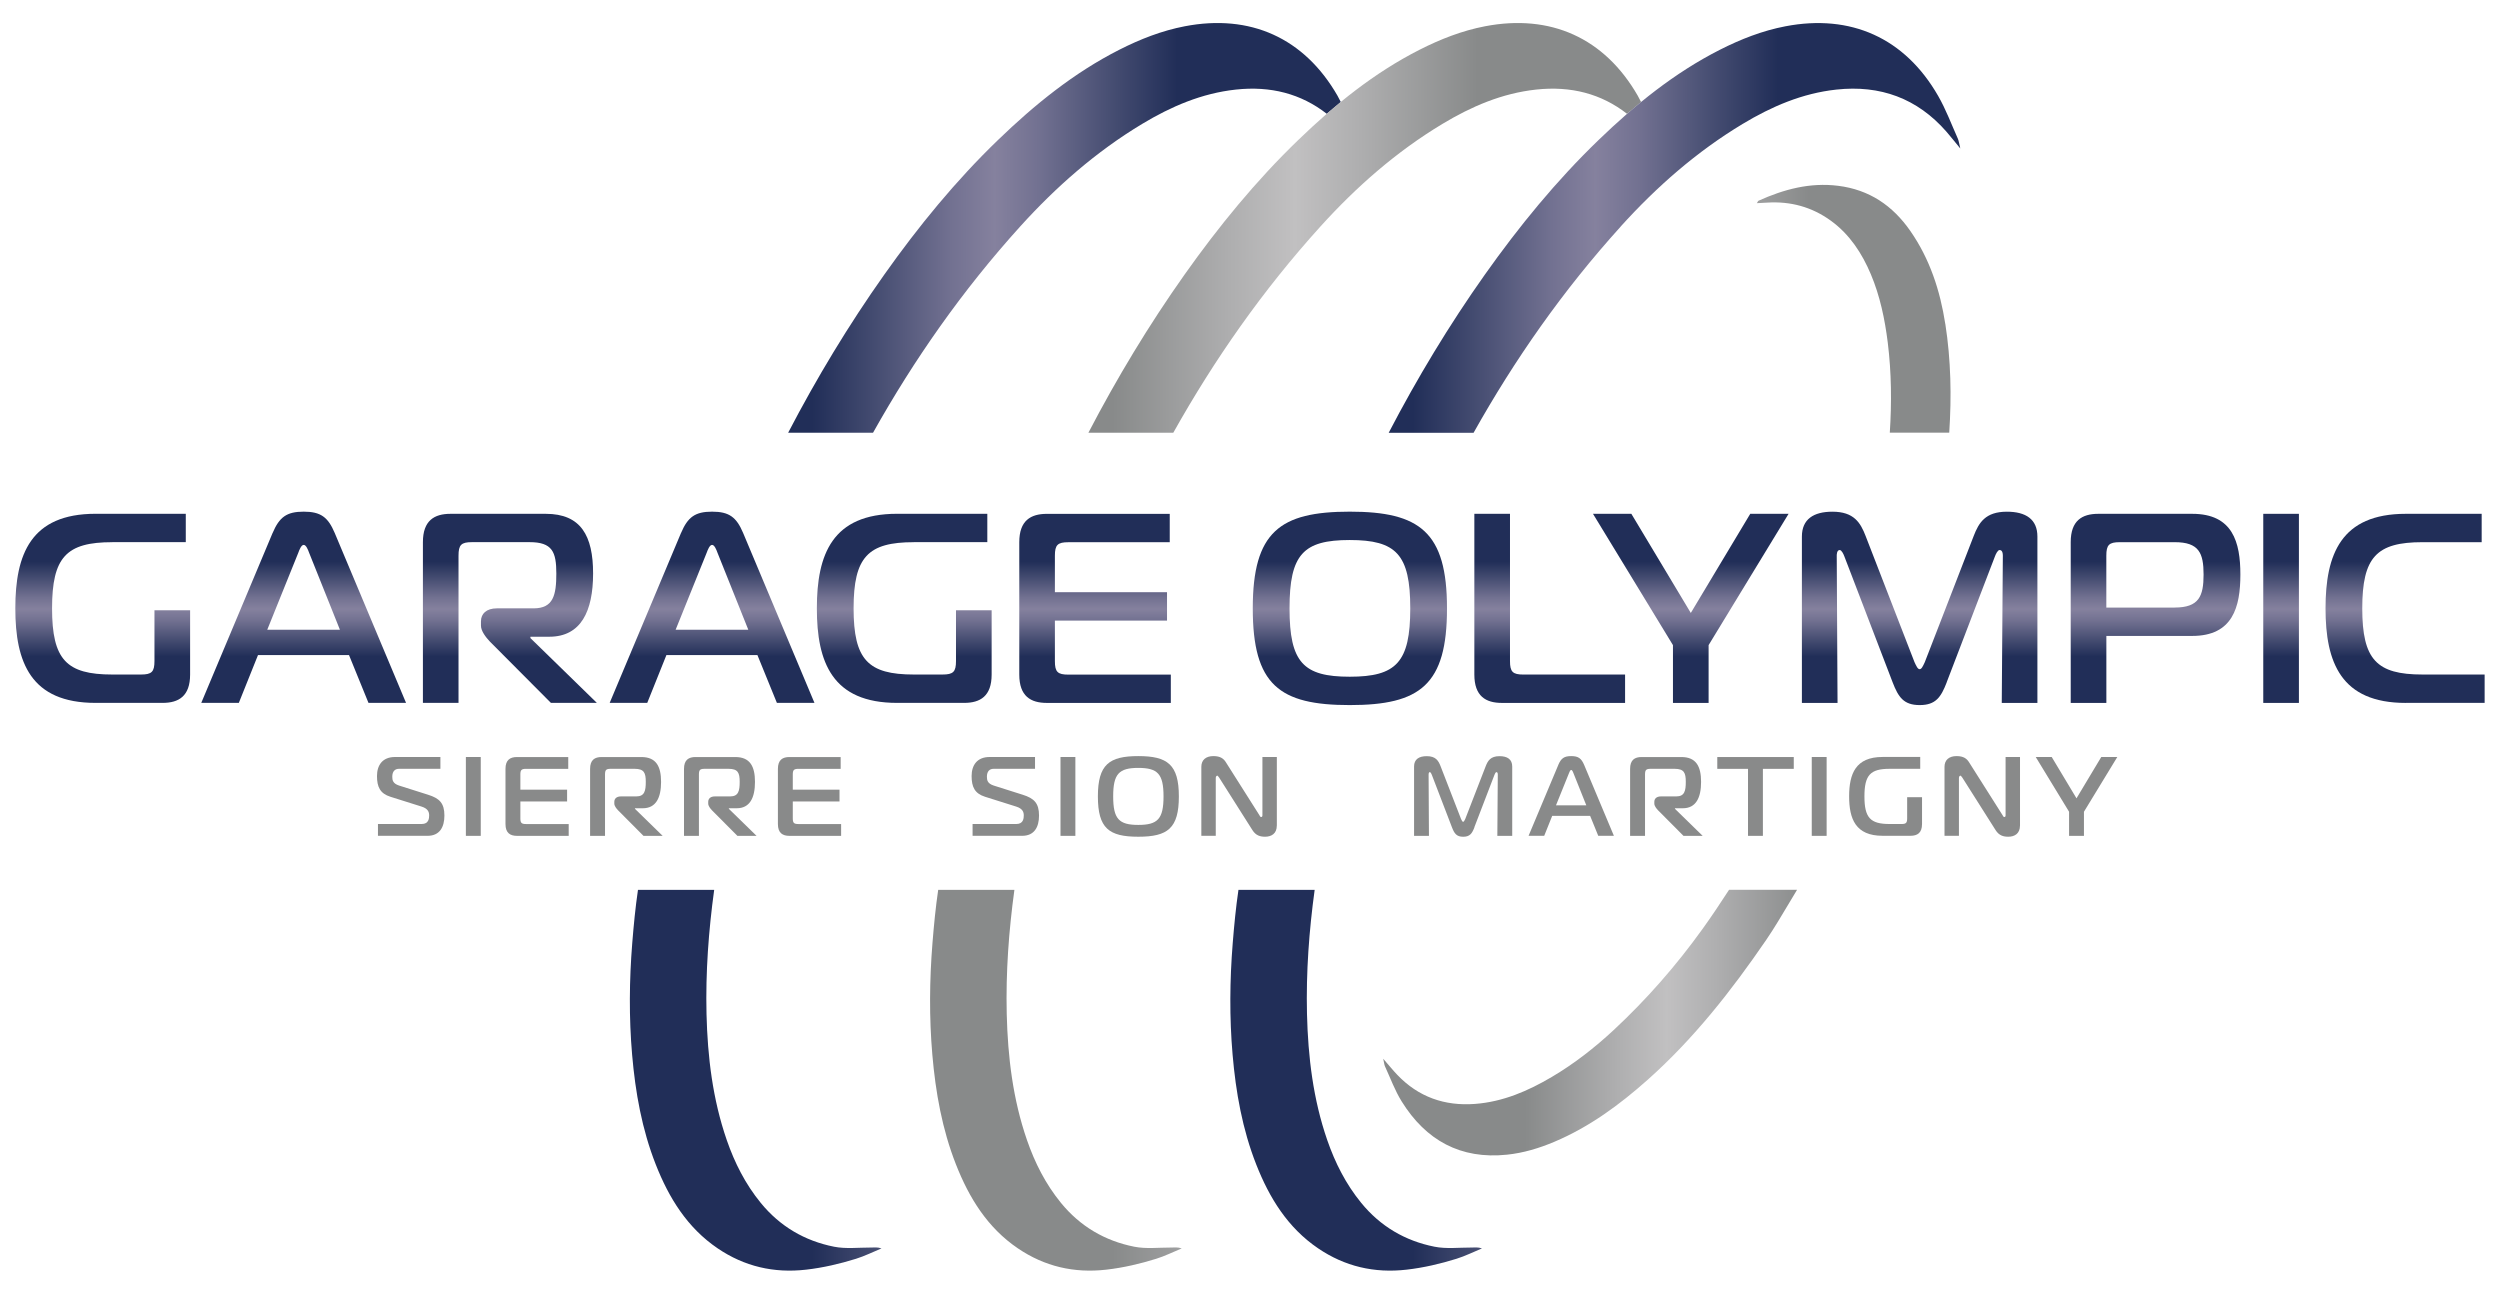<?xml version="1.0" encoding="UTF-8"?>
<svg id="Calque_1" xmlns="http://www.w3.org/2000/svg" xmlns:xlink="http://www.w3.org/1999/xlink" version="1.1" viewBox="0 0 717.47 371.26">
  <!-- Generator: Adobe Illustrator 29.1.0, SVG Export Plug-In . SVG Version: 2.1.0 Build 142)  -->
  <defs>
    <style>
      .st0 {
        fill: #898a8a;
      }

      .st1 {
        fill: url(#Dégradé_sans_nom_389);
      }

      .st2 {
        fill: url(#Dégradé_sans_nom_383);
      }

      .st3 {
        fill: url(#Dégradé_sans_nom_382);
      }

      .st4 {
        fill: url(#Dégradé_sans_nom_384);
      }

      .st5 {
        fill: url(#Dégradé_sans_nom_381);
      }

      .st6 {
        fill: url(#Dégradé_sans_nom_385);
      }

      .st7 {
        fill: url(#Dégradé_sans_nom_387);
      }

      .st8 {
        fill: url(#Dégradé_sans_nom_386);
      }

      .st9 {
        fill: url(#Dégradé_sans_nom_388);
      }

      .st10 {
        fill: url(#Dégradé_sans_nom_571);
      }

      .st11 {
        fill: url(#Dégradé_sans_nom_572);
      }

      .st12 {
        fill: url(#Dégradé_sans_nom_573);
      }

      .st13 {
        fill: url(#Dégradé_sans_nom_38);
      }

      .st14 {
        fill: url(#Dégradé_sans_nom_57);
      }

      .st15 {
        fill: url(#Dégradé_sans_nom_3812);
      }

      .st16 {
        fill: url(#Dégradé_sans_nom_3811);
      }

      .st17 {
        fill: url(#Dégradé_sans_nom_3810);
      }

      .st18 {
        fill: url(#Dégradé_sans_nom_3816);
      }

      .st19 {
        fill: url(#Dégradé_sans_nom_3815);
      }

      .st20 {
        fill: url(#Dégradé_sans_nom_3814);
      }

      .st21 {
        fill: url(#Dégradé_sans_nom_3813);
      }
    </style>
    <linearGradient id="Dégradé_sans_nom_38" data-name="Dégradé sans nom 38" x1="180.76" y1="310.02" x2="390.23" y2="310.02" gradientUnits="userSpaceOnUse">
      <stop offset=".25" stop-color="#212e58"/>
      <stop offset=".33" stop-color="#424a6f"/>
      <stop offset=".44" stop-color="#727191"/>
      <stop offset=".5" stop-color="#85819e"/>
      <stop offset=".56" stop-color="#727191"/>
      <stop offset=".67" stop-color="#424a6f"/>
      <stop offset=".75" stop-color="#212e58"/>
    </linearGradient>
    <linearGradient id="Dégradé_sans_nom_381" data-name="Dégradé sans nom 38" x1="29.48" y1="147.55" x2="29.48" y2="202.06" xlink:href="#Dégradé_sans_nom_38"/>
    <linearGradient id="Dégradé_sans_nom_382" data-name="Dégradé sans nom 38" x1="87.15" y1="147.55" x2="87.15" y2="202.06" xlink:href="#Dégradé_sans_nom_38"/>
    <linearGradient id="Dégradé_sans_nom_383" data-name="Dégradé sans nom 38" x1="146.34" y1="147.55" x2="146.34" y2="202.06" xlink:href="#Dégradé_sans_nom_38"/>
    <linearGradient id="Dégradé_sans_nom_384" data-name="Dégradé sans nom 38" x1="204.36" y1="147.55" x2="204.36" y2="202.06" xlink:href="#Dégradé_sans_nom_38"/>
    <linearGradient id="Dégradé_sans_nom_385" data-name="Dégradé sans nom 38" x1="259.51" y1="147.55" x2="259.51" y2="202.06" xlink:href="#Dégradé_sans_nom_38"/>
    <linearGradient id="Dégradé_sans_nom_386" data-name="Dégradé sans nom 38" x1="314.26" y1="147.55" x2="314.26" y2="202.06" xlink:href="#Dégradé_sans_nom_38"/>
    <linearGradient id="Dégradé_sans_nom_387" data-name="Dégradé sans nom 38" x1="387.4" y1="147.55" x2="387.4" y2="202.06" xlink:href="#Dégradé_sans_nom_38"/>
    <linearGradient id="Dégradé_sans_nom_388" data-name="Dégradé sans nom 38" x1="444.75" y1="147.55" x2="444.75" y2="202.06" xlink:href="#Dégradé_sans_nom_38"/>
    <linearGradient id="Dégradé_sans_nom_389" data-name="Dégradé sans nom 38" x1="485.24" y1="147.55" x2="485.24" y2="202.06" xlink:href="#Dégradé_sans_nom_38"/>
    <linearGradient id="Dégradé_sans_nom_3810" data-name="Dégradé sans nom 38" x1="550.93" y1="147.55" x2="550.93" y2="202.06" xlink:href="#Dégradé_sans_nom_38"/>
    <linearGradient id="Dégradé_sans_nom_3811" data-name="Dégradé sans nom 38" x1="618.61" y1="147.55" x2="618.61" y2="202.06" xlink:href="#Dégradé_sans_nom_38"/>
    <linearGradient id="Dégradé_sans_nom_3812" data-name="Dégradé sans nom 38" x1="654.65" y1="147.55" x2="654.65" y2="202.06" xlink:href="#Dégradé_sans_nom_38"/>
    <linearGradient id="Dégradé_sans_nom_3813" data-name="Dégradé sans nom 38" x1="690.23" y1="147.55" x2="690.23" y2="202.06" xlink:href="#Dégradé_sans_nom_38"/>
    <linearGradient id="Dégradé_sans_nom_3814" data-name="Dégradé sans nom 38" x1="180.76" y1="65.4" x2="390.23" y2="65.4" xlink:href="#Dégradé_sans_nom_38"/>
    <linearGradient id="Dégradé_sans_nom_57" data-name="Dégradé sans nom 57" x1="266.93" y1="310.02" x2="476.4" y2="310.02" gradientUnits="userSpaceOnUse">
      <stop offset=".25" stop-color="#888a8a"/>
      <stop offset=".41" stop-color="#aeaeaf"/>
      <stop offset=".5" stop-color="#c1c0c1"/>
      <stop offset=".59" stop-color="#aeaeaf"/>
      <stop offset=".75" stop-color="#888a8a"/>
    </linearGradient>
    <linearGradient id="Dégradé_sans_nom_3815" data-name="Dégradé sans nom 38" x1="353.09" x2="562.56" xlink:href="#Dégradé_sans_nom_38"/>
    <linearGradient id="Dégradé_sans_nom_571" data-name="Dégradé sans nom 57" x1="266.93" y1="65.4" x2="476.4" y2="65.4" xlink:href="#Dégradé_sans_nom_57"/>
    <linearGradient id="Dégradé_sans_nom_3816" data-name="Dégradé sans nom 38" x1="353.09" y1="65.4" x2="562.56" y2="65.4" xlink:href="#Dégradé_sans_nom_38"/>
    <linearGradient id="Dégradé_sans_nom_572" data-name="Dégradé sans nom 57" x1="396.97" y1="293.49" x2="559.79" y2="293.49" xlink:href="#Dégradé_sans_nom_57"/>
    <linearGradient id="Dégradé_sans_nom_573" data-name="Dégradé sans nom 57" x1="396.97" y1="88.63" x2="559.79" y2="88.63" xlink:href="#Dégradé_sans_nom_57"/>
  </defs>
  <g>
    <path class="st13" d="M183.09,255.38c-.74,5.05-1.23,10.15-1.64,15.25-.86,10.68-.96,21.37-.04,32.06.93,10.8,2.81,21.41,6.8,31.54,3.77,9.58,9.03,18.11,17.73,24.02,7.66,5.21,16.14,7.19,25.4,6.13,4.9-.56,9.65-1.67,14.31-3.12,2.51-.78,4.89-1.97,7.33-2.98-1.14-.41-2.11-.25-3.08-.25-3.52-.01-7.15.44-10.55-.24-8.42-1.67-15.53-5.84-21.03-12.58-4.4-5.39-7.49-11.48-9.75-18.02-4.05-11.72-5.51-23.87-5.81-36.19-.28-12.01.59-23.86,2.2-35.61h-21.88Z"/>
    <g>
      <path class="st5" d="M32.23,155.6c-13.18,0-17.29,4.26-17.29,18.99s4.11,18.99,17.29,18.99h8.22c3.1,0,3.88-.77,3.88-3.88v-14.57h10.23v18.45c0,6.21-3.26,8.14-7.9,8.14h-19.23c-18.61,0-23.03-11.63-23.03-27.13s4.42-27.14,23.03-27.14h25.89v8.14h-21.09Z"/>
      <path class="st3" d="M78.24,152.96c1.94-4.57,4.03-6.12,8.91-6.12s6.98,1.55,8.91,6.12l20.47,48.76h-10.78l-5.59-13.72h-26.12l-5.5,13.72h-10.78l20.47-48.76ZM76.69,180.72h20.86l-8.84-22.09c-.31-.85-.85-2.25-1.55-2.25s-1.24,1.4-1.55,2.25l-8.91,22.09Z"/>
      <path class="st2" d="M121.37,201.73v-46.13c0-6.21,3.26-8.14,7.91-8.14h27.36c10.07,0,13.57,6.28,13.57,17.13s-3.49,18.14-12.56,18.14h-5.43v.39l19.07,18.6h-13.18l-17.52-17.6c-1.17-1.24-2.56-3.02-2.56-4.57v-1.24c0-2.17,1.55-3.72,4.58-3.72h10.54c5.66,0,6.51-3.8,6.51-10.01s-1.16-8.99-7.68-8.99h-16.51c-3.1,0-3.88.77-3.88,3.88v42.25h-10.23Z"/>
      <path class="st4" d="M195.45,152.96c1.94-4.57,4.03-6.12,8.91-6.12s6.98,1.55,8.91,6.12l20.47,48.76h-10.78l-5.59-13.72h-26.12l-5.5,13.72h-10.78l20.47-48.76ZM193.89,180.72h20.86l-8.84-22.09c-.31-.85-.85-2.25-1.55-2.25s-1.24,1.4-1.55,2.25l-8.91,22.09Z"/>
      <path class="st6" d="M262.26,155.6c-13.18,0-17.29,4.26-17.29,18.99s4.11,18.99,17.29,18.99h8.22c3.1,0,3.88-.77,3.88-3.88v-14.57h10.23v18.45c0,6.21-3.26,8.14-7.9,8.14h-19.23c-18.61,0-23.03-11.63-23.03-27.13s4.42-27.14,23.03-27.14h25.89v8.14h-21.09Z"/>
      <path class="st8" d="M336.01,201.73h-35.58c-4.65,0-7.91-1.94-7.91-8.14v-37.98c0-6.21,3.26-8.14,7.91-8.14h35.27v8.14h-29.08c-3.1,0-3.88.77-3.88,3.88v10.47h32.18v8.14h-32.18v11.63c0,3.11.78,3.88,3.88,3.88h29.39v8.14Z"/>
      <path class="st7" d="M415.27,174.6c0,21.94-7.67,27.75-27.91,27.75s-27.83-5.81-27.83-27.75,7.75-27.76,27.83-27.76,27.91,5.81,27.91,27.76ZM387.36,194.21c13.34,0,17.37-4.11,17.37-19.61s-4.03-19.62-17.37-19.62-17.28,4.11-17.28,19.62,3.95,19.61,17.28,19.61Z"/>
      <path class="st9" d="M431.03,201.73c-4.65,0-7.91-1.94-7.91-8.14v-46.13h10.23v42.25c0,3.11.78,3.88,3.88,3.88h29.15v8.14h-35.35Z"/>
      <path class="st1" d="M502.29,147.46h11.01l-22.95,37.68v16.59h-10.23v-16.59l-22.95-37.68h11.01l17.06,28.45,17.06-28.45Z"/>
      <path class="st17" d="M558.68,195.84c-1.63,4.19-3.11,6.51-7.75,6.51s-6.13-2.32-7.76-6.51l-13.88-36.21c-.23-.62-.78-1.78-1.32-1.78-.85,0-.85,1.4-.85,1.63l.23,42.25h-10.23v-47.75c0-4.96,3.33-7.13,8.76-7.13,6.2,0,8.06,3.18,9.53,6.98l14.03,36.21c.54,1.16.93,2.01,1.48,2.01s.93-.85,1.47-2.01l14.03-36.21c1.47-3.8,3.33-6.98,9.53-6.98,5.43,0,8.76,2.17,8.76,7.13v47.75h-10.23l.31-42.25c0-1.48-.62-1.63-.93-1.63-.54,0-1.09,1.16-1.32,1.78l-13.88,36.21Z"/>
      <path class="st16" d="M594.27,155.6c0-6.21,3.26-8.14,7.91-8.14h26.97c11.63,0,13.81,8.14,13.81,17.44s-2.17,17.6-13.81,17.6h-24.65v19.23h-10.23v-46.13ZM624.11,174.36c6.98,0,8.29-3.26,8.29-9.46s-1.32-9.3-8.29-9.3h-15.74c-3.1,0-3.88.77-3.88,3.88v14.89h19.61Z"/>
      <path class="st15" d="M649.53,201.73v-54.27h10.23v54.27h-10.23Z"/>
      <path class="st21" d="M690.43,201.73c-18.61,0-23.03-11.63-23.03-27.13s4.42-27.14,23.03-27.14h21.78v8.14h-16.98c-13.18,0-17.29,4.26-17.29,18.99s4.11,18.99,17.29,18.99h17.83v8.14h-22.64Z"/>
    </g>
    <g>
      <path class="st0" d="M108.49,236.48h12.54c2.04,0,2.13-1.68,2.13-2.46,0-.87-.23-1.94-2.2-2.55l-8.92-2.81c-2.97-.94-3.85-2.84-3.85-5.95s1.58-5.46,5.17-5.46h13.03v3.39h-11.9c-1.07,0-1.91.65-1.91,2.26,0,1,.16,1.97,1.97,2.55l8.27,2.62c3.3,1.03,4.72,2.42,4.72,5.98,0,3.33-1.36,5.82-4.85,5.82h-14.22v-3.39Z"/>
      <path class="st0" d="M133.7,239.88v-22.63h4.27v22.63h-4.27Z"/>
      <path class="st0" d="M163.21,239.88h-14.84c-1.94,0-3.3-.81-3.3-3.39v-15.84c0-2.59,1.36-3.39,3.3-3.39h14.71v3.39h-12.12c-1.29,0-1.62.32-1.62,1.62v4.36h13.41v3.39h-13.41v4.85c0,1.29.32,1.62,1.62,1.62h12.25v3.39Z"/>
      <path class="st0" d="M169.35,239.88v-19.23c0-2.59,1.36-3.39,3.3-3.39h11.41c4.2,0,5.66,2.62,5.66,7.14s-1.46,7.56-5.24,7.56h-2.26v.16l7.95,7.76h-5.5l-7.3-7.34c-.49-.52-1.07-1.26-1.07-1.91v-.52c0-.91.65-1.55,1.91-1.55h4.4c2.36,0,2.72-1.58,2.72-4.17s-.48-3.75-3.2-3.75h-6.88c-1.29,0-1.62.32-1.62,1.62v17.62h-4.27Z"/>
      <path class="st0" d="M196.3,239.88v-19.23c0-2.59,1.36-3.39,3.3-3.39h11.41c4.2,0,5.66,2.62,5.66,7.14s-1.46,7.56-5.24,7.56h-2.26v.16l7.95,7.76h-5.5l-7.3-7.34c-.49-.52-1.07-1.26-1.07-1.91v-.52c0-.91.65-1.55,1.91-1.55h4.4c2.36,0,2.72-1.58,2.72-4.17s-.48-3.75-3.2-3.75h-6.88c-1.29,0-1.62.32-1.62,1.62v17.62h-4.27Z"/>
      <path class="st0" d="M241.39,239.88h-14.84c-1.94,0-3.3-.81-3.3-3.39v-15.84c0-2.59,1.36-3.39,3.3-3.39h14.71v3.39h-12.12c-1.29,0-1.62.32-1.62,1.62v4.36h13.41v3.39h-13.41v4.85c0,1.29.32,1.62,1.62,1.62h12.25v3.39Z"/>
      <path class="st0" d="M279.14,236.48h12.54c2.04,0,2.13-1.68,2.13-2.46,0-.87-.23-1.94-2.2-2.55l-8.92-2.81c-2.97-.94-3.85-2.84-3.85-5.95s1.58-5.46,5.17-5.46h13.03v3.39h-11.9c-1.07,0-1.91.65-1.91,2.26,0,1,.16,1.97,1.97,2.55l8.27,2.62c3.3,1.03,4.72,2.42,4.72,5.98,0,3.33-1.36,5.82-4.85,5.82h-14.22v-3.39Z"/>
      <path class="st0" d="M304.35,239.88v-22.63h4.27v22.63h-4.27Z"/>
      <path class="st0" d="M338.32,228.56c0,9.15-3.2,11.57-11.64,11.57s-11.6-2.42-11.6-11.57,3.23-11.57,11.6-11.57,11.64,2.42,11.64,11.57ZM326.68,236.74c5.56,0,7.24-1.71,7.24-8.18s-1.68-8.18-7.24-8.18-7.21,1.71-7.21,8.18,1.65,8.18,7.21,8.18Z"/>
      <path class="st0" d="M366.43,236.93c0,2.29-1.52,3.2-3.36,3.2-1.39,0-2.65-.32-3.65-1.91l-9.54-15.06c-.36-.48-.42-.55-.52-.55-.16,0-.45.16-.45.65v16.61h-4.14v-19.81c0-1.94,1.29-3.07,3.46-3.07,2.04,0,2.97.77,3.59,1.78l9.6,15.16c.16.23.23.55.52.55.36,0,.36-.39.36-.55v-16.68h4.14v19.68Z"/>
      <path class="st0" d="M423.15,237.42c-.68,1.75-1.29,2.72-3.23,2.72s-2.55-.97-3.23-2.72l-5.79-15.09c-.1-.26-.32-.74-.55-.74-.36,0-.36.58-.36.68l.1,17.62h-4.27v-19.91c0-2.07,1.39-2.97,3.65-2.97,2.59,0,3.36,1.32,3.97,2.91l5.85,15.09c.23.49.39.84.61.84s.39-.36.62-.84l5.85-15.09c.61-1.58,1.39-2.91,3.97-2.91,2.26,0,3.65.91,3.65,2.97v19.91h-4.27l.13-17.62c0-.61-.26-.68-.39-.68-.23,0-.45.48-.55.74l-5.79,15.09Z"/>
      <path class="st0" d="M447.2,219.54c.81-1.91,1.68-2.55,3.72-2.55s2.91.65,3.72,2.55l8.53,20.33h-4.49l-2.33-5.72h-10.89l-2.29,5.72h-4.49l8.53-20.33ZM446.55,231.12h8.7l-3.68-9.21c-.13-.36-.36-.94-.65-.94s-.52.58-.65.94l-3.72,9.21Z"/>
      <path class="st0" d="M467.82,239.88v-19.23c0-2.59,1.36-3.39,3.3-3.39h11.41c4.2,0,5.66,2.62,5.66,7.14s-1.46,7.56-5.24,7.56h-2.26v.16l7.95,7.76h-5.5l-7.3-7.34c-.49-.52-1.07-1.26-1.07-1.91v-.52c0-.91.65-1.55,1.91-1.55h4.4c2.36,0,2.72-1.58,2.72-4.17s-.48-3.75-3.2-3.75h-6.88c-1.29,0-1.62.32-1.62,1.62v17.62h-4.27Z"/>
      <path class="st0" d="M501.66,239.88v-19.23h-8.82v-3.39h21.95v3.39h-8.86v19.23h-4.27Z"/>
      <path class="st0" d="M519.95,239.88v-22.63h4.27v22.63h-4.27Z"/>
      <path class="st0" d="M542.28,220.64c-5.5,0-7.21,1.78-7.21,7.92s1.71,7.92,7.21,7.92h3.43c1.29,0,1.62-.32,1.62-1.62v-6.08h4.27v7.69c0,2.59-1.36,3.39-3.3,3.39h-8.02c-7.76,0-9.6-4.85-9.6-11.31s1.84-11.31,9.6-11.31h10.8v3.39h-8.79Z"/>
      <path class="st0" d="M579.71,236.93c0,2.29-1.52,3.2-3.36,3.2-1.39,0-2.65-.32-3.65-1.91l-9.54-15.06c-.36-.48-.42-.55-.52-.55-.16,0-.45.16-.45.65v16.61h-4.14v-19.81c0-1.94,1.29-3.07,3.46-3.07,2.04,0,2.97.77,3.59,1.78l9.6,15.16c.16.23.23.55.52.55.36,0,.36-.39.36-.55v-16.68h4.14v19.68Z"/>
      <path class="st0" d="M603.05,217.25h4.59l-9.57,15.71v6.92h-4.27v-6.92l-9.57-15.71h4.59l7.11,11.86,7.11-11.86Z"/>
    </g>
  </g>
  <g>
    <path class="st20" d="M383.86,27.49c-9.54-16.6-25.05-23.57-43.85-19.95-6.6,1.27-12.8,3.7-18.77,6.73-13.08,6.64-24.33,15.78-34.81,25.89-12.18,11.75-22.85,24.82-32.62,38.61-10.28,14.52-19.43,29.7-27.62,45.42h24.36c11.79-21.04,25.67-40.88,42.23-59.19,10.32-11.41,21.79-21.48,35.01-29.44,8.3-5,17.11-8.79,26.86-9.85,9.99-1.09,18.73,1.18,26.12,6.95,1.32-1.15,2.66-2.28,4.02-3.39-.31-.59-.6-1.19-.93-1.77Z"/>
    <path class="st14" d="M269.25,255.38c-.74,5.05-1.23,10.15-1.64,15.25-.86,10.68-.96,21.37-.04,32.06.93,10.8,2.81,21.41,6.8,31.54,3.77,9.58,9.03,18.11,17.73,24.02,7.66,5.21,16.14,7.19,25.4,6.13,4.9-.56,9.65-1.67,14.31-3.12,2.51-.78,4.89-1.97,7.33-2.98-1.14-.41-2.11-.25-3.08-.25-3.52-.01-7.15.44-10.55-.24-8.42-1.67-15.53-5.84-21.03-12.58-4.4-5.39-7.49-11.48-9.75-18.02-4.05-11.72-5.51-23.87-5.81-36.19-.28-12.01.59-23.86,2.2-35.61h-21.88Z"/>
  </g>
  <path class="st19" d="M355.42,255.38c-.74,5.05-1.23,10.15-1.64,15.25-.86,10.68-.96,21.37-.04,32.06.93,10.8,2.81,21.41,6.8,31.54,3.77,9.58,9.03,18.11,17.73,24.02,7.66,5.21,16.14,7.19,25.4,6.13,4.9-.56,9.65-1.67,14.31-3.12,2.51-.78,4.89-1.97,7.33-2.98-1.14-.41-2.11-.25-3.08-.25-3.52-.01-7.15.44-10.55-.24-8.42-1.67-15.53-5.84-21.03-12.58-4.4-5.39-7.49-11.48-9.75-18.02-4.05-11.72-5.51-23.87-5.81-36.19-.28-12.01.59-23.86,2.2-35.61h-21.88Z"/>
  <path class="st10" d="M470.03,27.49c-9.54-16.6-25.05-23.57-43.85-19.95-6.6,1.27-12.8,3.7-18.77,6.73-13.08,6.64-24.33,15.78-34.81,25.89-12.18,11.75-22.85,24.82-32.62,38.61-10.28,14.52-19.43,29.7-27.62,45.42h24.36c11.79-21.04,25.67-40.88,42.23-59.19,10.32-11.41,21.79-21.48,35.01-29.44,8.3-5,17.11-8.79,26.86-9.85,9.99-1.09,18.73,1.18,26.12,6.95,1.32-1.15,2.66-2.28,4.02-3.39-.31-.59-.6-1.19-.93-1.77Z"/>
  <path class="st18" d="M465.12,65c10.32-11.41,21.79-21.48,35.01-29.44,8.3-5,17.11-8.79,26.87-9.85,12.58-1.37,23.22,2.48,31.62,12.1,1.21,1.39,2.34,2.84,3.96,4.8-.34-1.39-.41-2.17-.71-2.84-1.84-4.11-3.42-8.38-5.66-12.27-9.54-16.6-25.05-23.57-43.85-19.95-6.6,1.27-12.8,3.7-18.77,6.73-13.08,6.64-24.33,15.78-34.81,25.89-12.18,11.75-22.85,24.82-32.62,38.61-10.28,14.52-19.43,29.7-27.62,45.42h24.36c11.79-21.04,25.67-40.88,42.23-59.19Z"/>
  <g>
    <path class="st11" d="M488.53,266.7c-7.52,10.46-15.97,20.11-25.4,28.89-5.48,5.09-11.34,9.68-17.78,13.48-6.82,4.03-14,7.13-22.02,7.74-8.72.66-16.26-1.97-22.35-8.37-1.26-1.32-2.41-2.75-4.01-4.59.25,1.11.28,1.7.51,2.2,1.56,3.38,2.84,6.93,4.8,10.07,6.93,11.14,16.87,16.65,30.2,15.26,4.72-.49,9.22-1.85,13.58-3.69,10.07-4.25,18.74-10.63,26.83-17.83,13.2-11.76,24.02-25.56,33.97-40.09,2.38-3.47,4.5-7.12,6.67-10.73.73-1.22,1.47-2.45,2.2-3.67h-19.52c-2.47,3.82-5,7.61-7.67,11.32Z"/>
    <path class="st12" d="M558.28,93c-1.49-9.6-4.43-18.65-10.04-26.72-5.07-7.29-11.78-11.85-20.74-12.96-8.09-1-15.55,1.01-22.81,4.28-.15.07-.22.3-.49.71,1.11-.06,2.03-.11,2.96-.16,6.71-.42,12.84,1.24,18.3,5.21,5.4,3.93,8.93,9.37,11.45,15.35,2.63,6.24,4.02,12.89,4.86,19.64,1.06,8.62,1.14,17.23.58,25.83h17.06c.68-10.39.5-20.79-1.12-31.19Z"/>
  </g>
</svg>